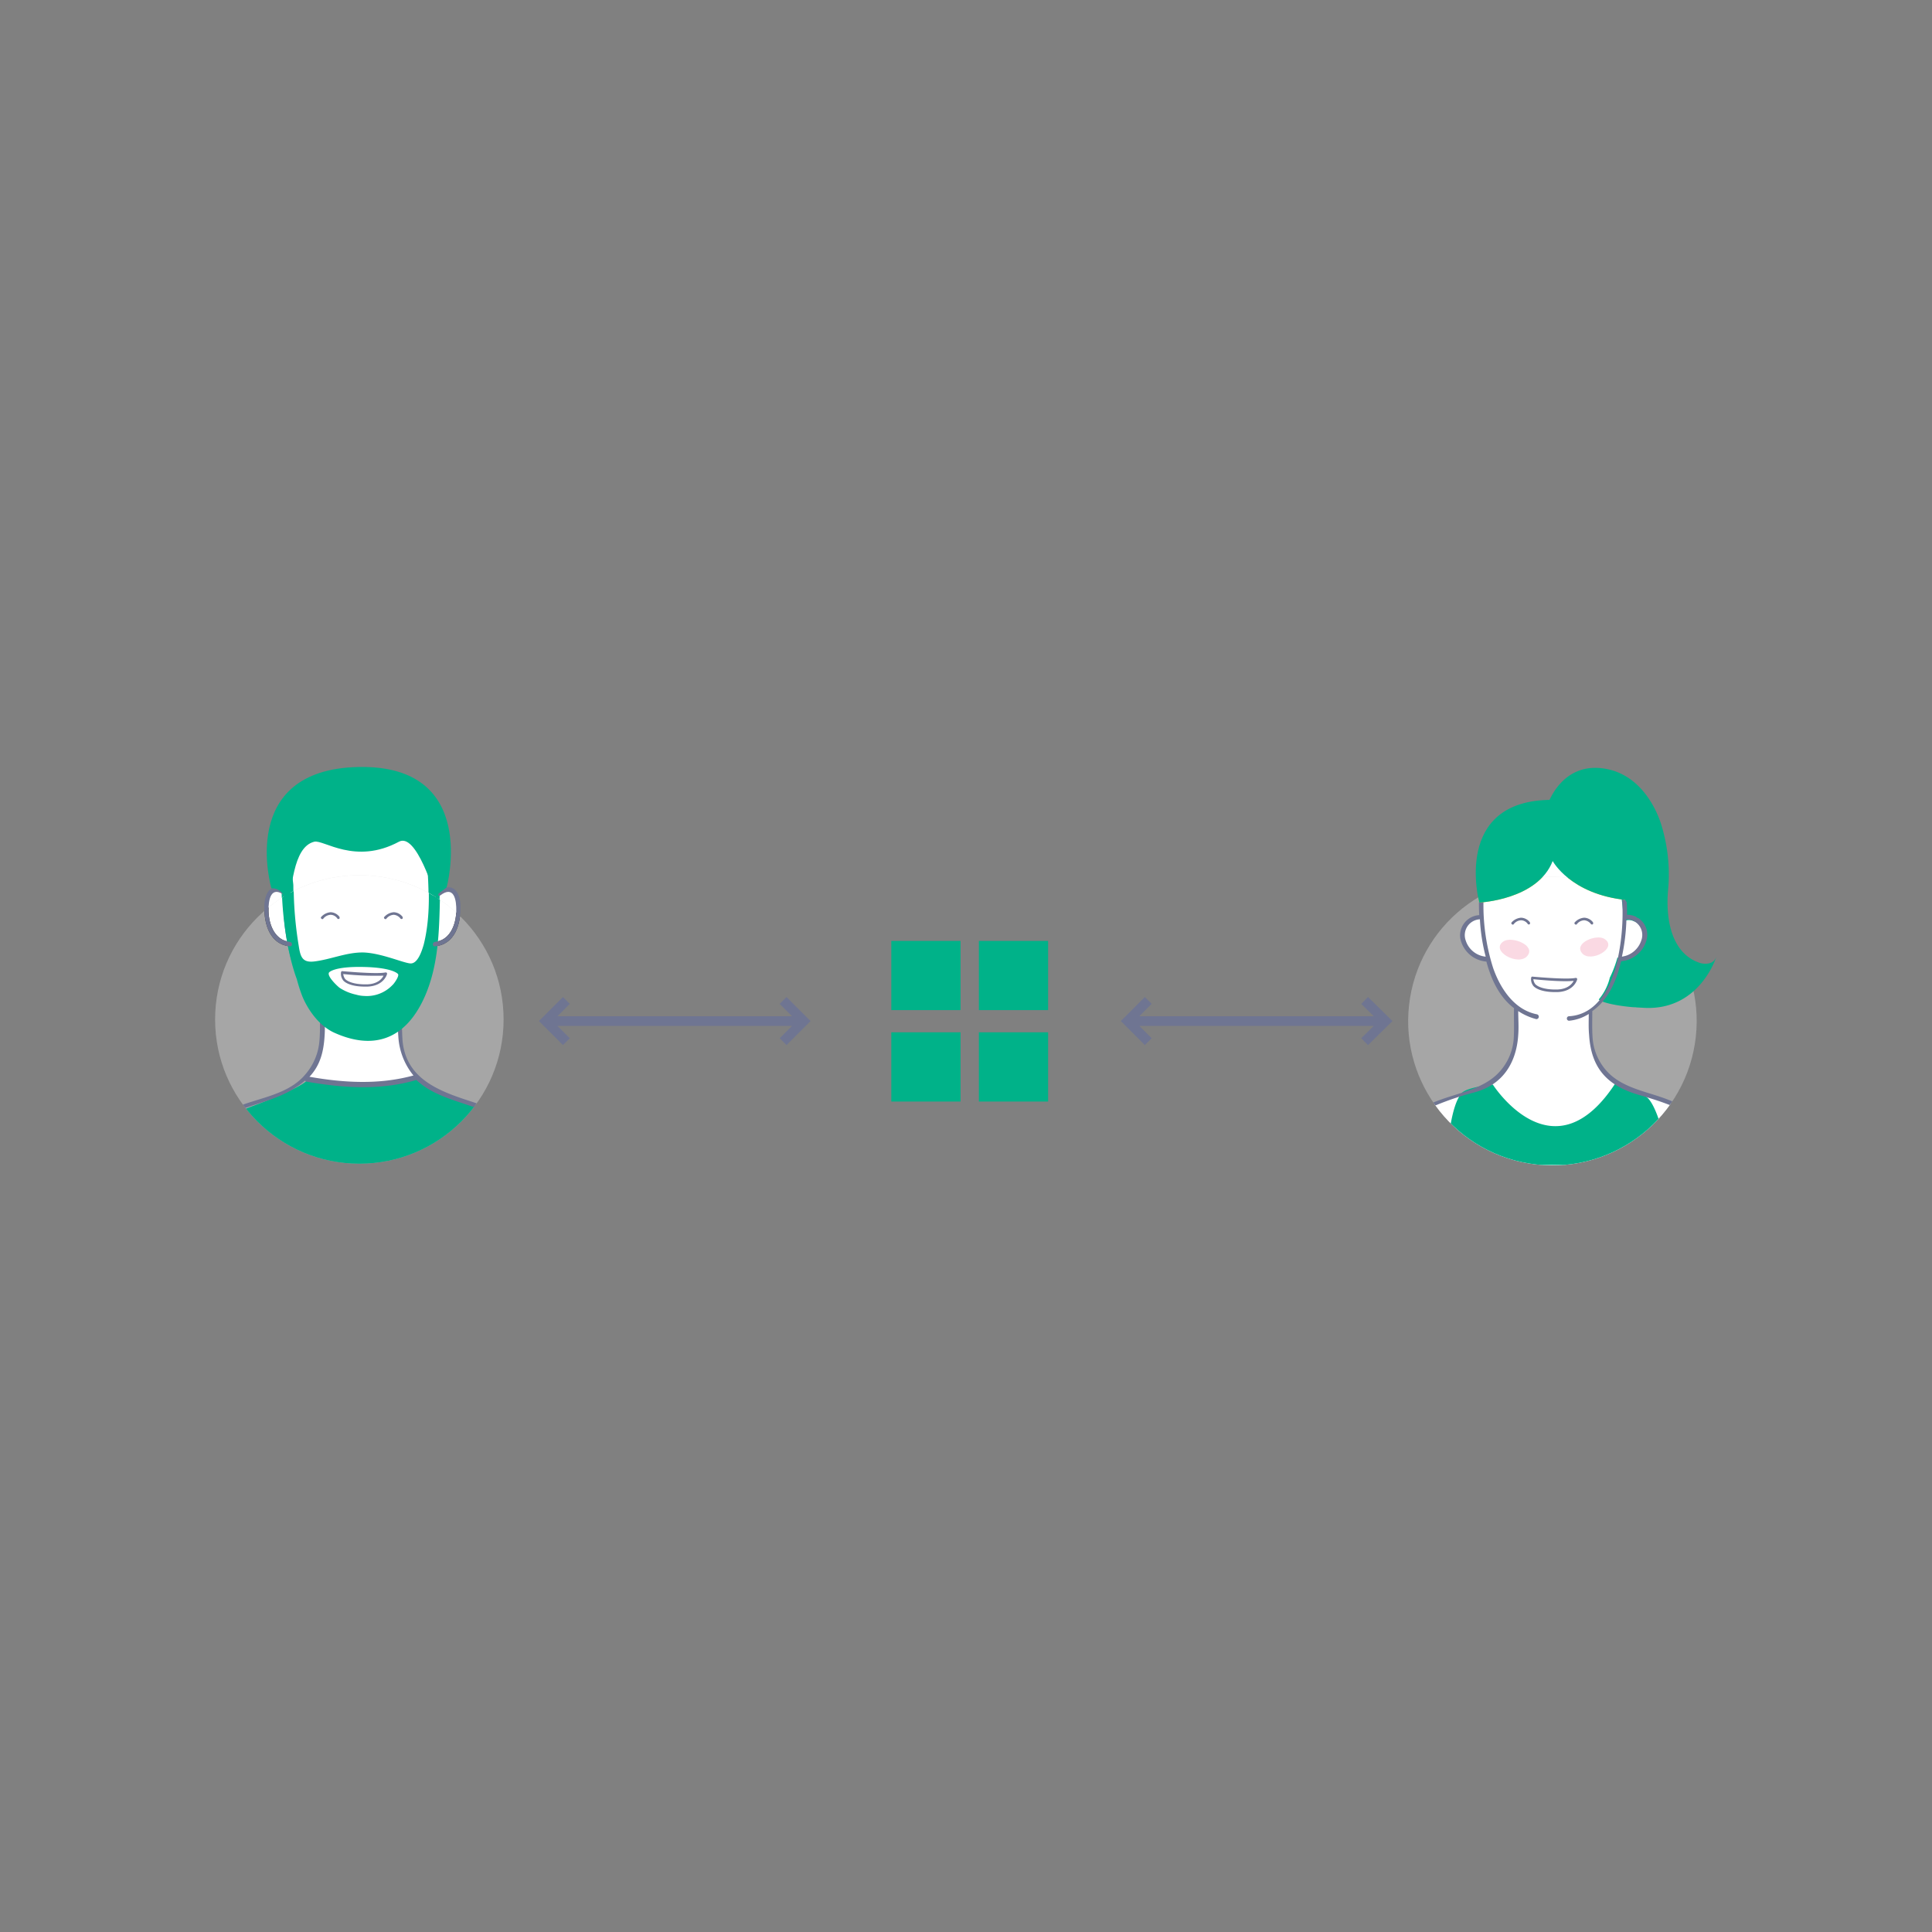 <svg id="Section1" xmlns="http://www.w3.org/2000/svg" viewBox="0 0 600 600"><rect x="0" y="0" width="600" height="600" fill="#808080" stroke="none"/><defs><clipPath id="clip-path"><circle class="cls-1" cx="111.6" cy="316.6" r="44.8"/></clipPath><clipPath id="clip-path-9"><circle class="cls-1" cx="482.1" cy="317.1" r="44.8" transform="rotate(-80.78 482.118 317.097)"/></clipPath><style>.cls-1{fill:none}.cls-2{fill:#fff}.cls-3{fill:#00b289}.cls-4{clip-path:url(#clip-path)}.cls-5{fill:#ccc;opacity:.5;isolation:isolate}.cls-7{fill:#6f7592}.cls-8{fill:#38332d}.cls-9{clip-path:url(#clip-path-9)}</style></defs><path class="cls-2" d="m90.4 293.3-4.3-1.4-2.6-4.6-.9-4.4v-3.2l.7-2.4 2.5-1.1 3.6-10.2 5.6-10.5 38.3-.7 3.3 11.2v9.3l1.2 1.4 2.3-.2 1.9 2.3.3 6.2-2.5 5.9-3.2 1.9-2.9.7-9.8 24.8.5 6.4 1.6 4.4 3.3 5.1-3.6 1.1-7.3 1.1-7.3.4-6.9-.5-9.7-1.4 4.3-6 1.1-4.7v-8.3l-7.5-16.8-2-5.8z"/><path class="cls-3" d="m136.6 275.8-3.8-5.2c.5 7.3.5 15.3-1.3 22.5-.6 2.1-1.9 6.1-4.2 5.9s-9-3.2-14.5-3.4c-5.3-.1-10.2 2.2-15.4 2.8-3.6.4-4.2-1.5-4.7-4.7a117 117 0 0 1-1.6-18.7c0-.9-.6-3.5.1-4.3l-3.8 5.2c.5 17.6 4.7 28 4.7 28a48.5 48.5 0 0 0 1.7 5.3c1.9 4.6 5.5 9.4 10.1 11.4 11 4.9 21.6 3.1 28-11.5 4.6-10.6 4.4-22.3 4.7-33.3Zm-14.8 29.9a11 11 0 0 1-8.8 3.4 10.05 10.05 0 0 1-2.5-.4 15.28 15.28 0 0 1-5.1-2.1c-.7-.5-4.1-3.7-3.3-4.8 0 0 1.4-1.9 10.7-1.7s10.7 2.2 10.7 2.2c.5.6-1.3 3-1.7 3.4Z"/><g class="cls-4"><circle class="cls-5" cx="111.6" cy="316.6" r="44.8"/></g><g class="cls-4"><path class="cls-2" d="m90.5 293.3-4.3-1.4-2.6-4.6-.9-4.4v-3.2l.8-2.4 2.4-1.1 3.7-10.2 5.5-10.5 38.3-.7 3.3 11.2v9.3l1.2 1.4 2.3-.2 1.9 2.3.3 6.2-2.4 5.9-3.3 1.9-2.8.7-9.9 24.8.6 6.4 1.5 4.4 3.3 5.1-3.6 1.1-7.2 1.1-7.4.4-6.9-.5-9.7-1.4 4.3-6 1.2-4.7v-8.3l-7.6-16.8-2-5.8z"/></g><g class="cls-4"><path class="cls-3" d="M55.4 362s5.6-11.9 16.2-15.9l9-3.4s12.4-4.7 14.7-7.1c0 0 23 3.3 33.5-1.5 0 0 9.5 6.5 12.5 7.5 0 0 14.6 3.7 19.4 9.1 0 0 8.2 5.4 7.9 11.4H55.4Z"/></g><path d="M89.2 282.1c1.6-5.3 1.5-19 8.4-20.7 2.9-.7 12.7 7.3 26.3 0 5.4-2.9 10.9 15.8 11.9 18.5l.4-2.4 2.5-1.9s10.5-38.2-27.4-37.4-27 37.7-27 37.7 4.4-.7 4.9 6.2Z" style="fill:#40405b" class="cls-4"/><g class="cls-4"><path class="cls-7" d="M58.6 357.4c3.1-5.5 8.9-9.7 14.8-12.3 2.4 5.5 2.7 11.4 2.2 17.3h1.5c.5-6.1.2-12.1-2.3-17.8 5.7-2.2 11.8-3.4 16.9-6.8.1-.1.2-.1.3-.2a18.9 18.9 0 0 0 2.7-2 1.38 1.38 0 0 0 .4.3c11.4 2 23 2.8 34.2-.5a17.41 17.41 0 0 0 1.4 1.2c5.4 4.3 13 5.7 19.3 8.3.3.1.5.2.8.3-4 4.4-4.9 11.1-4.8 17.3h1.5c-.1-6.1.8-12.5 4.8-16.6 5.4 2.6 10.5 6.6 13.4 11.6.9 1.6 1.6 3.4 2.3 5h1.4a33.49 33.49 0 0 0-6.4-11.1c-4.2-4.8-10.9-7.4-16.9-9.4-9.9-3.2-20.1-7-21.1-19a87.75 87.75 0 0 1-.1-8.9c4.7-3.3 7.6-9.1 9.1-14.9a68 68 0 0 0 1.9-22.5 7.84 7.84 0 0 1-1.4.5 68.57 68.57 0 0 1-1.7 20.7c-1.9 8-6.4 16.9-15.7 17.4-.2 0-.2 1.5 0 1.5a15.33 15.33 0 0 0 6.5-1.8c0 2.3-.1 4.5.1 6.8a21 21 0 0 0 4.7 12.2c-10.6 2.9-21.5 2.3-32.3.4 3.4-3.6 4.4-7.9 4.7-12.6.2-2.6 0-5.2.1-7.8a16.7 16.7 0 0 0 5.5 2.2c.9.2 1.2-1.3.2-1.5-7.5-1.4-11.7-8.1-14-14.8-2.4-6.9-3.1-14.3-3.1-21.5 0-.9-1.5-.8-1.5.2a69.25 69.25 0 0 0 3.4 22.6 26 26 0 0 0 8 12c-.1 3.3.1 6.7-.2 10a18 18 0 0 1-4.4 10.5c-4.2 5-10.8 6.6-16.8 8.5s-12.7 4.6-16.9 9.4a35.32 35.32 0 0 0-6.4 11.1h1.4c.9-1.8 1.6-3.7 2.5-5.3Z"/></g><g class="cls-4"><path class="cls-8" d="M136 276.9c-.7.5 0 1.7.7 1.2 4.3-3.3 5.1 1.4 5 4.9-.1 4.1-1.9 9-6.6 9.5-.9.1-.9 1.5 0 1.4 6.1-.6 8-6.8 7.9-12.2.1-4.7-2.5-8.2-7-4.8Z"/></g><g class="cls-4"><path class="cls-8" d="M89.1 276.9c.7.5 0 1.7-.7 1.2-4.3-3.3-5.1 1.4-5 4.9.1 4.1 1.9 9 6.6 9.5.9.1.9 1.5 0 1.4-6.1-.6-8-6.8-7.9-12.2-.1-4.7 2.5-8.2 7-4.8Z"/></g><g class="cls-4"><path class="cls-3" d="m136.7 276-3.8-5.2c.5 7.3.5 15.3-1.3 22.5-.6 2.1-1.9 6.1-4.2 5.9s-9-3.2-14.5-3.4c-5.3-.1-10.2 2.2-15.4 2.8-3.6.4-4.2-1.5-4.7-4.7a117 117 0 0 1-1.6-18.7c0-.9-.6-3.5.1-4.3l-3.8 5.2c.5 17.6 4.7 28 4.7 28a48.5 48.5 0 0 0 1.7 5.3c1.9 4.6 5.5 9.4 10.1 11.4 11 4.9 21.6 3.1 28-11.5 4.6-10.6 4.4-22.3 4.7-33.3Zm-14.8 29.9a11 11 0 0 1-8.8 3.4 10.05 10.05 0 0 1-2.5-.4 15.28 15.28 0 0 1-5.1-2.1c-.7-.5-4.1-3.7-3.3-4.8 0 0 1.4-1.9 10.7-1.7s10.7 2.2 10.7 2.2c.5.6-1.3 3.1-1.7 3.4Z"/></g><path class="cls-7" d="M136 276.9c-.7.5 0 1.7.7 1.2 4.3-3.3 5.1 1.4 5 4.9-.1 4.1-1.9 9-6.6 9.5-.9.1-.9 1.5 0 1.4 6.1-.6 8-6.8 7.9-12.2.1-4.7-2.5-8.2-7-4.8Zm-46.9 0c.7.5 0 1.7-.7 1.2-4.3-3.3-5.1 1.4-5 4.9.1 4.1 1.9 9 6.6 9.5.9.1.9 1.5 0 1.4-6.1-.6-8-6.8-7.9-12.2-.1-4.7 2.5-8.2 7-4.8Z"/><path class="cls-3" d="M89.2 282.1c1.6-5.3 1.5-19 8.4-20.7 2.9-.7 12.7 7.3 26.3 0 5.4-2.9 10.9 15.8 11.9 18.5l.4-2.4 2.5-1.9s10.5-38.2-27.4-37.4-27 37.7-27 37.7 4.4-.7 4.9 6.2Z"/><path class="cls-7" d="M113.3 306.4c-4.5 0-6.5-1.4-6.9-2.2a3.29 3.29 0 0 1-.5-2.2c0-.1.1-.2.1-.3a.37.37 0 0 1 .3-.1c.1 0 10.6 1 13.4.4a.6.6 0 0 1 .4.1c.1.1.1.2.1.4 0 0-.9 3.7-6.1 3.9Zm-6.7-3.9a3 3 0 0 0 .5 1.4c.3.5 2.1 1.9 6.9 1.8 3.3-.1 4.7-1.8 5.1-2.7a94.13 94.13 0 0 1-12.5-.5Zm18.1-17.1a.37.37 0 0 1-.3-.1 2.88 2.88 0 0 0-2.1-1.2 3.08 3.08 0 0 0-2.3 1.2c-.1.2-.4.2-.6 0s-.2-.4 0-.6a4.39 4.39 0 0 1 2.9-1.4 3.62 3.62 0 0 1 2.7 1.4.64.64 0 0 1 0 .6.37.37 0 0 1-.3.1Zm-19.6 0a.37.37 0 0 1-.3-.1 2.59 2.59 0 0 0-2.1-1.2 3.08 3.08 0 0 0-2.3 1.2c-.1.2-.4.2-.6 0s-.2-.4 0-.6a4.39 4.39 0 0 1 2.9-1.4 3.62 3.62 0 0 1 2.7 1.4.64.64 0 0 1 0 .6.37.37 0 0 1-.3.1Z"/><path class="cls-2" d="M471 262.4h23.1v14H469v-14h2z"/><g class="cls-9"><circle class="cls-5" cx="482.1" cy="317.1" r="44.8" transform="rotate(-80.78 482.118 317.097)"/></g><g class="cls-9"><path class="cls-2" d="m428.7 364.6 2.3-7.3 1.5-3.4 6.5-7.4 6-3.5 10.1-3.7 9.8-4 4.6-7.2 1-4.2.3-5.8v-5.6l-3.9-4-2.2-3.9-1.8-4.4-.5-2.2-4.9-1.5-2.6-3-.8-3.9.9-2.7 2.3-1.7 2.7-.6.8-15.1 16.3-10.1 24.8 1.2 6 19.3-3.3 3.9.7 1.3 3 .6 1.9 2.1.7 3.3-1.6 3.8-1.9 1.8-2 .9-2.5.7-4 10.4-3.9 4.4-1.5 1 .3 7.2.9 5.7 2.2 4.6 3.7 3.7 7.9 3.9 11.1 3.7 6.6 4.1 2.4 2.2 3.5 5.1 3.3 7v1.2l-106.7 2.1z"/></g><g class="cls-9"><path class="cls-3" d="M517.9 294c-4-8.9-2.7-20.7-3.6-30.2a37 37 0 0 0-6.8-17.4c-2.7-3.7-8.4-7.3-13.1-7.7a15.48 15.48 0 0 0-11.3 3.5c-2.7 2.4-6.3 4.8-6 8.8 0 0 1.5 4.7 3.7 11.4 7.6-3.1 18.7 3.1 21.2 10.4a38.72 38.72 0 0 1 2.1 13.4 3.52 3.52 0 0 1 3.3-.1 3.55 3.55 0 0 1 .9.4 3.18 3.18 0 0 1 1.1 1.2c.1.1.1.1.2.1 1.9 1.5 1.3 3.5.1 5.1a5.85 5.85 0 0 1-5.7 4.2l-1.3.3h-.4a34.13 34.13 0 0 1-2.4 6.3v.1a16.6 16.6 0 0 1-3.4 6.6c1.8 1.5 9.1 2.3 10.8 2.4a23.18 23.18 0 0 0 13.8-3.7c4.7-3.3 6.4-5.5 8.7-12.2-1.6 5-10 1.2-11.9-2.9Zm.9 67.9c-1.6-8-4.7-20.9-8.4-21.7a15.79 15.79 0 0 1-8.2-4.6c-19.6 31.1-38.6 1.2-38.6 1.2s-7.9.8-9.6 2.6c-3.3 3.6-4.4 15.1-4.9 22.4h69.7Z"/><path class="cls-7" d="M477.3 315c-7.1-1.4-11.4-8.1-13.6-14.4a64.25 64.25 0 0 1-3-20.4c0-.9-1.4-.7-1.4.2 0 1.3 0 2.6.1 3.8a6.33 6.33 0 0 0-5.9 7.2 9 9 0 0 0 7.8 7.2h.3c.3 1.1.6 2.1 1 3.2 1.5 4.4 4 8.6 7.6 11.3-.1 3.2.1 6.3-.1 9.5a17.18 17.18 0 0 1-4.1 9.9c-4 4.7-10.3 6.3-15.9 8.1s-10.7 3.9-14.7 8.4a36.36 36.36 0 0 0-6.7 12.1h1.3c.7-1 1.6-4.1 2.8-6.3a26.65 26.65 0 0 1 13.5-11.7 89.64 89.64 0 0 1 11.4-3.8c11.6-3 13.5-13 13.8-17.9.2-2.5 0-4.9 0-7.4a18.83 18.83 0 0 0 5.6 2.5.76.76 0 0 0 .2-1.5Zm-22.1-22.9a4.92 4.92 0 0 1 4.4-6.6 57.15 57.15 0 0 0 1.8 11.6 7.23 7.23 0 0 1-6.2-5Zm74.1 56.8c-4-4.5-9.1-6.8-14.7-8.6s-11.9-3.3-15.9-8a17.18 17.18 0 0 1-4.1-9.9c-.2-2.8-.1-5.6-.1-8.4 4.5-3.1 7.2-8.6 8.6-14.1a7.37 7.37 0 0 1 .4-1.4h.2a9 9 0 0 0 7.8-7.2 6.19 6.19 0 0 0-6-7.2h-.2a66.32 66.32 0 0 0-.7-10c-.1-.9-1.5-.5-1.3.4a68 68 0 0 1-1.1 24.2c-1.8 7.6-6.1 16.4-14.9 16.9a.7.7 0 0 0 0 1.4 13.87 13.87 0 0 0 6.1-2.1c0 2.1-.1 4.3.1 6.4.6 10.3 5.5 15.7 15 18.6 3.5 1 6.8 2 10.1 3.3a26.27 26.27 0 0 1 13.5 11.5c1.2 2.1 2.1 5.3 2.8 6.3h1.3a41 41 0 0 0-6.9-12.1Zm-24.2-63.4h.2a4.86 4.86 0 0 1 4.4 6.6 7.38 7.38 0 0 1-6 5 63.43 63.43 0 0 0 1.4-11.6Z"/><path d="M498.3 291.6c4.3 2.8-4.4 7.6-7 4.4s4.6-6 7-4.4Zm-31.3.7c-4.5 2.9 4.5 7.9 7.3 4.6s-4.7-6.2-7.3-4.6Z" style="fill:#e84376;opacity:.2;isolation:isolate"/><path d="M459.4 280.3s18.1-.8 22.8-12.9c0 0 5.5 10.3 22.8 12.1 0 0 9.6-31.1-23-31.1-31.2 0-22.6 31.9-22.6 31.9Z" style="fill:#ffc931"/></g><path class="cls-3" d="M459.4 280.3s18.1-.8 22.8-12.9c0 0 5.5 10.3 22.8 12.1 0 0 9.6-31.1-23-31.1-31.2 0-22.6 31.9-22.6 31.9Z"/><path class="cls-3" d="M528.1 299.1c-9-2.8-11-13.6-10-23.4a52.1 52.1 0 0 0-2-19s-4-15.8-17.8-18-17.9 11.8-17.9 11.8l3.7 11.9c10.7-2 16.7 2.3 20.1 7.6l-1.4 6.6 5.6 8.4a11.3 11.3 0 0 1 5.3 1.4c2.1 1 1.5 4.3 1.5 5.7s-1.7 3.3-4.3 4.9a8.22 8.22 0 0 1-4.3 1.5l-6.8 12c26 10.1 33.2-13.3 33.2-13.3-1.1 3-4.9 1.9-4.9 1.9Z"/><path class="cls-7" d="M482.9 308.1c-4.5 0-6.5-1.4-6.9-2.2a3.29 3.29 0 0 1-.5-2.2c0-.1.1-.2.1-.3a.37.37 0 0 1 .3-.1c.1 0 10.6 1 13.4.4a.6.6 0 0 1 .4.1c.1.1.1.2.1.4 0 0-.9 3.7-6.1 3.9Zm-6.7-4a3 3 0 0 0 .5 1.4c.3.5 2.1 1.9 6.9 1.8 3.3-.1 4.7-1.8 5.1-2.7-3.2.4-10.6-.3-12.5-.5Zm18.2-17a.37.37 0 0 1-.3-.1 2.88 2.88 0 0 0-2.1-1.2 3.08 3.08 0 0 0-2.3 1.2c-.1.2-.4.2-.6 0s-.2-.4 0-.6a4.39 4.39 0 0 1 2.9-1.4 3.62 3.62 0 0 1 2.7 1.4.64.64 0 0 1 0 .6.37.37 0 0 1-.3.1Zm-19.6 0a.37.37 0 0 1-.3-.1 2.59 2.59 0 0 0-2.1-1.2 3.08 3.08 0 0 0-2.3 1.2c-.1.2-.4.2-.6 0s-.2-.4 0-.6a4.39 4.39 0 0 1 2.9-1.4 3.62 3.62 0 0 1 2.7 1.4.64.64 0 0 1 0 .6.77.77 0 0 1-.3.1Z"/><path d="M170.8 317.1h77m-71.9 6.4-6.4-6.4 6.4-6.4m67.3 0 6.4 6.4-6.4 6.4m108.2-6.4h77m-71.8 6.4-6.4-6.4 6.4-6.4m67.2 0 6.5 6.4-6.5 6.4" style="stroke:#6f7592;stroke-miterlimit:10;stroke-width:3px;fill:none"/><path class="cls-3" d="M276.8 292.2h21.5v21.5h-21.5zm27.2 0h21.5v21.5H304zm-27.2 28.4h21.5v21.5h-21.5zm27.2 0h21.5v21.5H304z"/></svg>